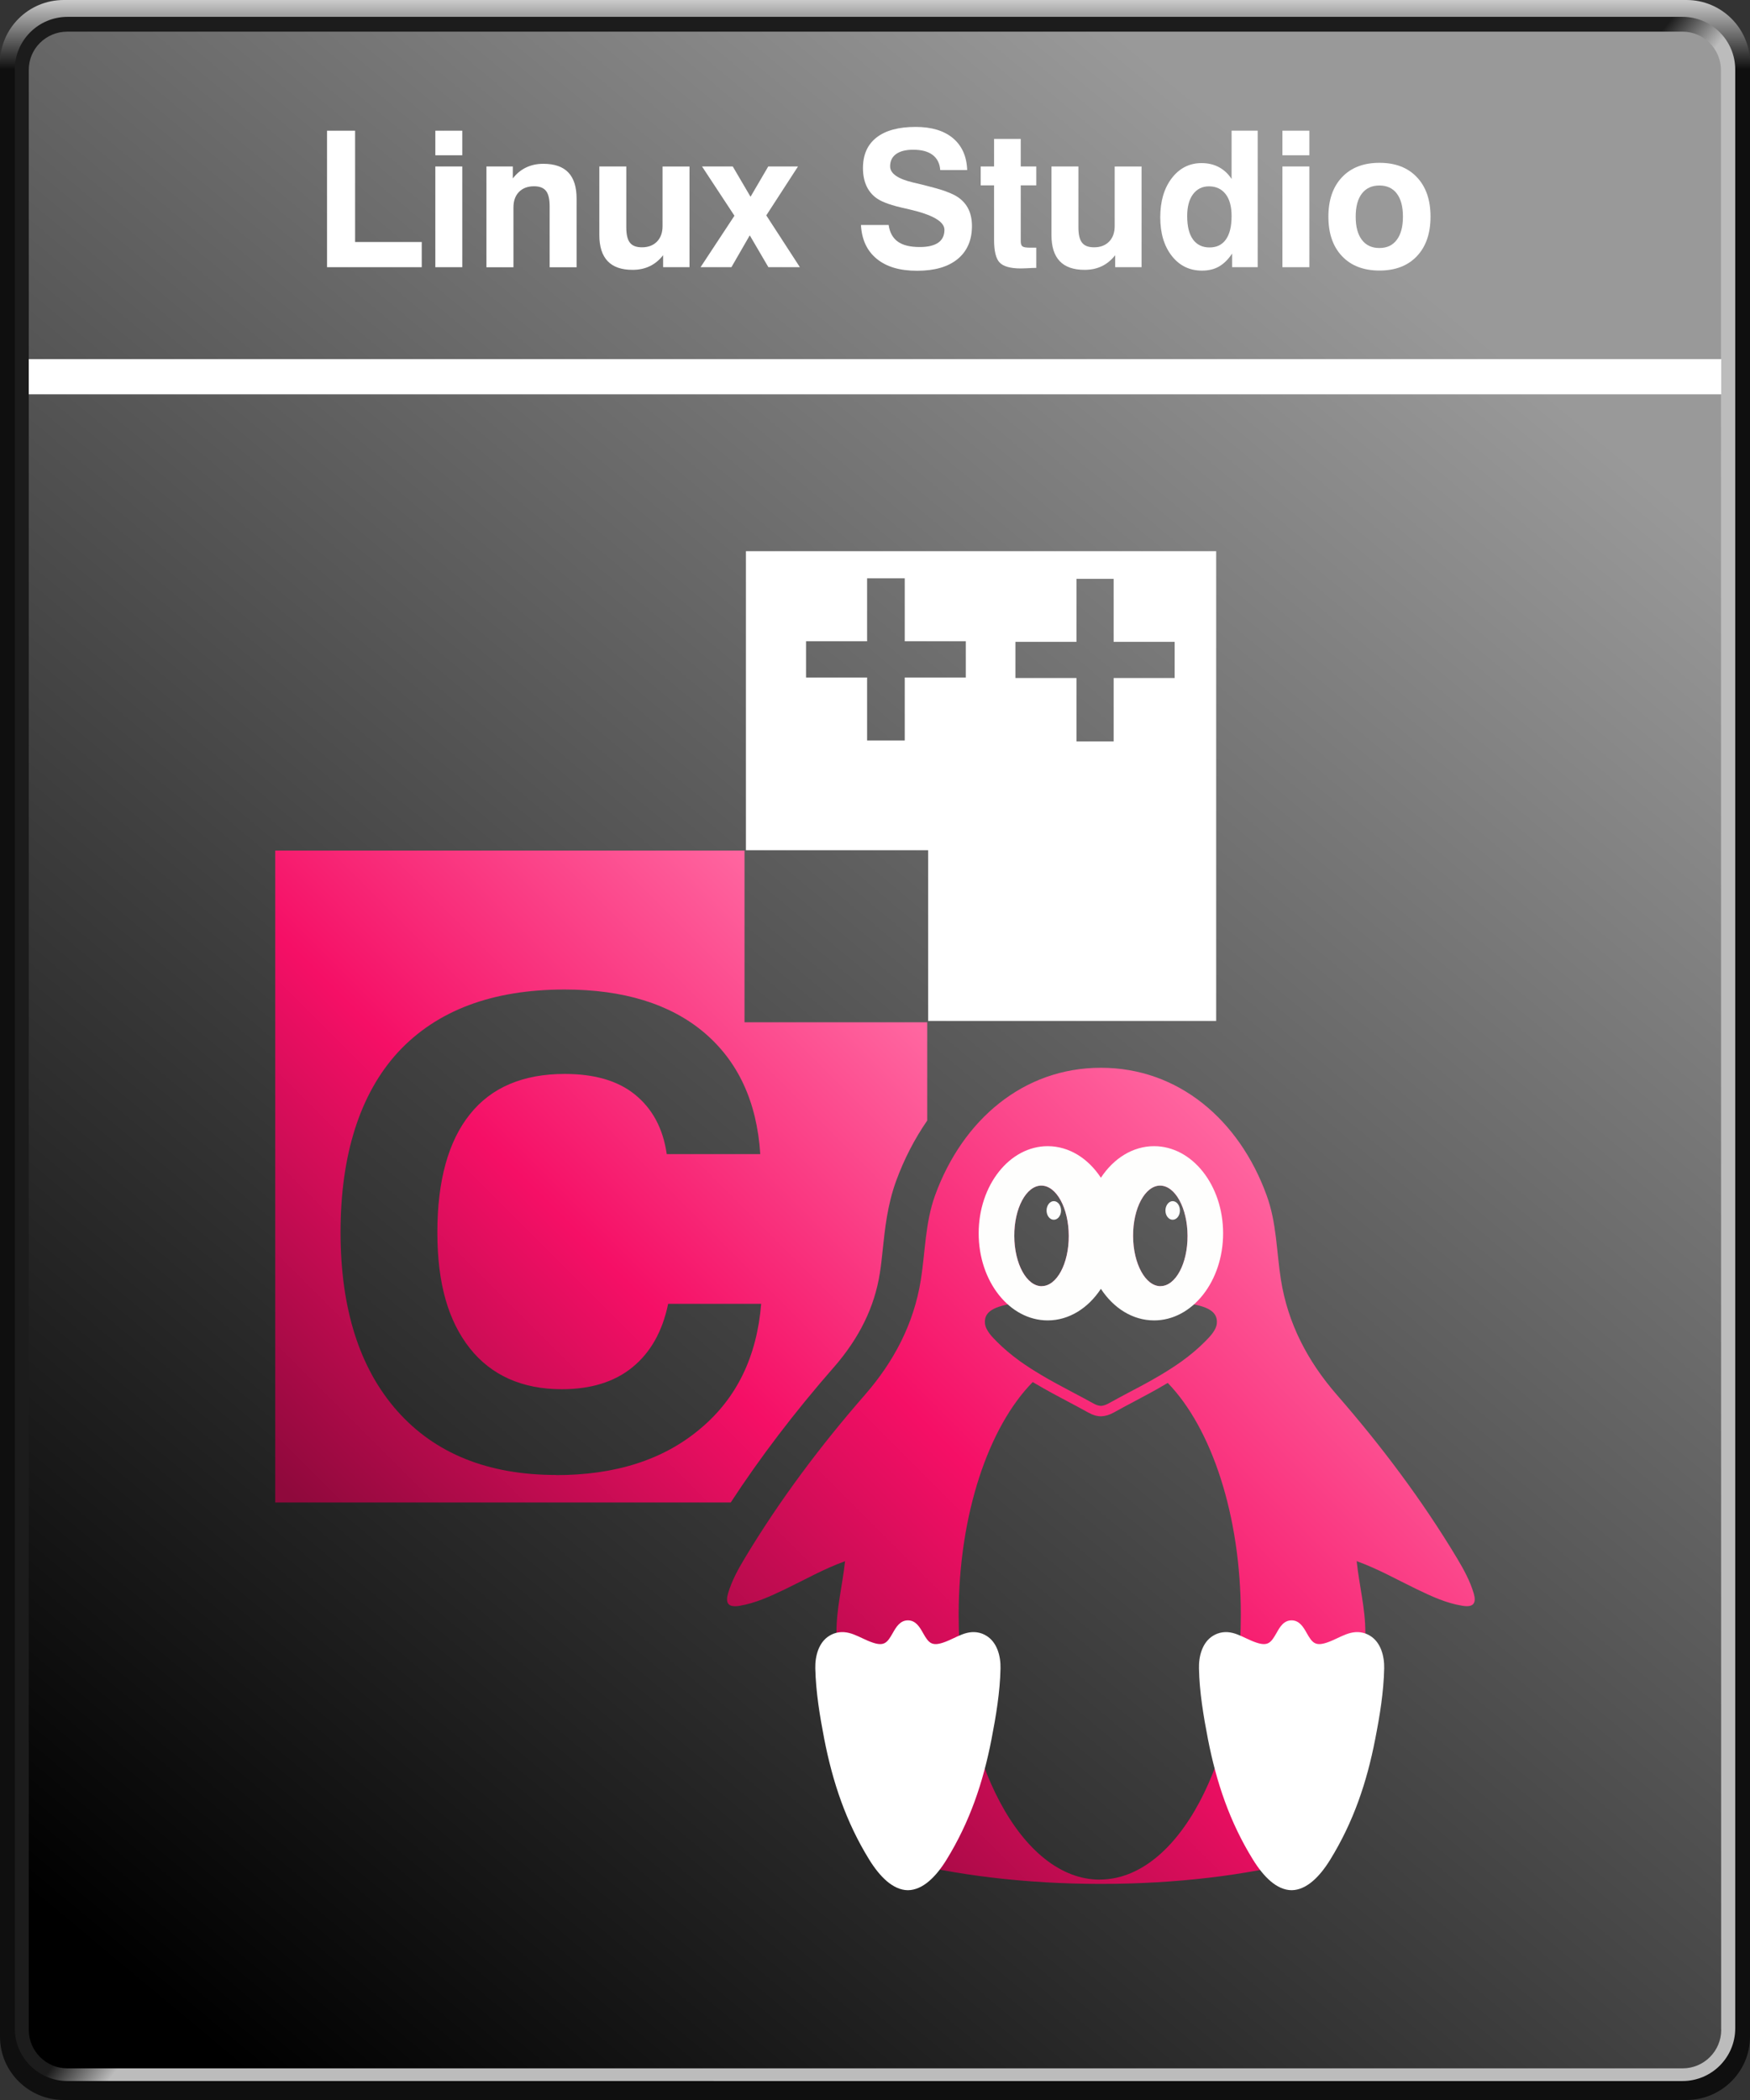 <?xml version="1.0" encoding="UTF-8"?>
<svg xmlns="http://www.w3.org/2000/svg" xmlns:xlink="http://www.w3.org/1999/xlink" id="Layer_2" data-name="Layer 2" viewBox="0 0 250 300">
  <rect x="0" y="0" width="250" height="300" fill="#333333" stroke="none"/>
  <defs>
    <linearGradient id="linear-gradient" x1="125" y1="78" x2="125" y2="87.92" gradientTransform="translate(0 -78)" gradientUnits="userSpaceOnUse">
      <stop offset="0" stop-color="#cbcbcb"></stop>
      <stop offset="1" stop-color="#0f0f0f"></stop>
    </linearGradient>
    <linearGradient id="linear-gradient-2" x1="123.4" y1="226.59" x2="129.32" y2="231.27" gradientTransform="translate(0 -78)" gradientUnits="userSpaceOnUse">
      <stop offset="0" stop-color="#1c1c1c"></stop>
      <stop offset="1" stop-color="#bcbcbc"></stop>
    </linearGradient>
    <linearGradient id="linear-gradient-3" x1="210.85" y1="125.14" x2="15.95" y2="358.63" gradientTransform="translate(0 -78)" gradientUnits="userSpaceOnUse">
      <stop offset="0" stop-color="#999"></stop>
      <stop offset="1" stop-color="#000"></stop>
    </linearGradient>
    <linearGradient id="New_Gradient_Swatch_copy_3" data-name="New Gradient Swatch copy 3" x1="195.54" y1="180.54" x2="109.06" y2="267.02" gradientUnits="userSpaceOnUse">
      <stop offset="0" stop-color="#ff66a0"></stop>
      <stop offset=".5" stop-color="#f50f66"></stop>
      <stop offset="1" stop-color="#8f093c"></stop>
    </linearGradient>
    <linearGradient id="New_Gradient_Swatch_copy_3-2" data-name="New Gradient Swatch copy 3" x1="112.24" y1="127.7" x2="33.88" y2="206.06" xlink:href="#New_Gradient_Swatch_copy_3"></linearGradient>
  </defs>
  <path id="außen" d="M250,290.96c0,5-4.1,9.04-9.1,9.04H9.1c-5,0-9.1-4.04-9.1-9.04V9.04C0,4.04,4.1,0,9.1,0h231.84c4.97,0,9.07,4.04,9.07,9.04v281.93Z" style="fill: url(#linear-gradient); fill-rule: evenodd; stroke-width: 0px;"></path>
  <path d="M247.89,289.76c0,4.16-3.37,7.53-7.53,7.53H9.64c-4.16,0-7.53-3.37-7.53-7.53V9.94c0-4.16,3.37-7.53,7.53-7.53h230.72c4.16,0,7.53,3.37,7.53,7.53v279.82Z" style="fill: url(#linear-gradient-2); fill-rule: evenodd; stroke-width: 0px;"></path>
  <path d="M245.89,289.97c0,3.04-2.47,5.51-5.51,5.51H9.62c-3.04,0-5.51-2.47-5.51-5.51V10.03c-.03-3.04,2.44-5.51,5.51-5.51h230.72c3.04,0,5.51,2.47,5.51,5.51l.03,279.94Z" style="fill: url(#linear-gradient-3); fill-rule: evenodd; stroke-width: 0px;"></path>
  <rect x="4.11" y="51.3" width="241.78" height="5.03" style="fill: #fff; stroke-width: 0px;"></rect>
  <g>
    <path d="M46.72,38.17v-19.5h4.01v15.9h9.52v3.6h-13.53Z" style="fill: #fff; stroke-width: 0px;"></path>
    <path d="M62.19,22.18v-3.51h3.85v3.51h-3.85ZM62.19,38.17v-14.39h3.85v14.39h-3.85Z" style="fill: #fff; stroke-width: 0px;"></path>
    <path d="M69.49,38.17v-14.39h3.77v1.71c.54-.7,1.17-1.22,1.91-1.57s1.55-.52,2.45-.52c1.59,0,2.78.41,3.57,1.24.79.83,1.18,2.07,1.18,3.73v9.81h-3.85v-8.7c0-1.03-.17-1.77-.52-2.21s-.92-.66-1.7-.66c-.91,0-1.63.27-2.16.81-.53.54-.79,1.28-.79,2.22v8.54h-3.85Z" style="fill: #fff; stroke-width: 0px;"></path>
    <path d="M98.5,23.78v14.39h-3.77v-1.71c-.55.7-1.18,1.22-1.91,1.57-.73.35-1.55.52-2.46.52-1.58,0-2.76-.41-3.55-1.24-.79-.83-1.19-2.07-1.19-3.72v-9.81h3.85v8.7c0,1.02.17,1.75.52,2.19.34.44.91.66,1.71.66.9,0,1.62-.27,2.15-.81.53-.54.8-1.28.8-2.22v-8.51h3.85Z" style="fill: #fff; stroke-width: 0px;"></path>
    <path d="M100.08,38.17l4.84-7.35-4.63-7.04h4.39l2.54,4.33,2.53-4.33h4.25l-4.53,6.99,4.8,7.4h-4.5l-2.66-4.55-2.62,4.55h-4.42Z" style="fill: #fff; stroke-width: 0px;"></path>
    <path d="M122.99,32.14h3.96c.15,1.07.59,1.86,1.31,2.38.72.52,1.77.77,3.14.77,1.16,0,2.04-.21,2.63-.62.59-.41.89-1.03.89-1.84,0-1.18-1.7-2.16-5.1-2.94l-.12-.03c-.09-.02-.23-.05-.41-.09-1.82-.4-3.12-.84-3.89-1.34-.69-.44-1.21-1.03-1.58-1.78-.36-.75-.54-1.63-.54-2.64,0-1.9.64-3.35,1.93-4.36,1.29-1.01,3.15-1.52,5.59-1.52,2.28,0,4.06.54,5.34,1.61,1.28,1.08,1.96,2.59,2.03,4.55h-3.85c-.07-.94-.43-1.66-1.09-2.16s-1.58-.74-2.79-.74c-1.05,0-1.86.21-2.43.62-.57.41-.85,1-.85,1.75,0,1.03,1.11,1.8,3.32,2.32.6.14,1.07.25,1.4.33,1.42.36,2.43.64,3.02.85s1.12.43,1.56.67c.79.44,1.39,1.03,1.79,1.75.4.73.6,1.6.6,2.61,0,2.03-.69,3.6-2.05,4.72-1.37,1.12-3.29,1.67-5.79,1.67s-4.38-.57-5.77-1.71c-1.39-1.14-2.14-2.76-2.25-4.86Z" style="fill: #fff; stroke-width: 0px;"></path>
    <path d="M148.03,38.27c-.35,0-.77.02-1.26.05-.49.02-.8.03-.93.03-1.47,0-2.48-.28-3.02-.83-.54-.55-.81-1.64-.81-3.26v-7.78h-1.91v-2.7h1.91v-3.93h3.81v3.93h2.22v2.7h-2.22v7.97c0,.38.08.63.25.75.17.12.51.18,1.03.18h.94v2.9Z" style="fill: #fff; stroke-width: 0px;"></path>
    <path d="M163.08,23.78v14.39h-3.77v-1.71c-.55.7-1.18,1.22-1.91,1.57-.73.35-1.55.52-2.46.52-1.58,0-2.76-.41-3.55-1.24s-1.18-2.07-1.18-3.72v-9.81h3.85v8.7c0,1.02.17,1.75.52,2.19.34.44.91.66,1.71.66.9,0,1.62-.27,2.15-.81.53-.54.8-1.28.8-2.22v-8.51h3.85Z" style="fill: #fff; stroke-width: 0px;"></path>
    <path d="M179.67,18.67v19.5h-3.65v-1.95c-.56.84-1.18,1.45-1.87,1.85s-1.51.59-2.44.59c-1.77,0-3.21-.7-4.31-2.1-1.1-1.4-1.65-3.24-1.65-5.52s.55-4.16,1.65-5.59c1.1-1.43,2.52-2.15,4.25-2.15.93,0,1.75.19,2.48.58.73.39,1.33.95,1.81,1.69v-6.9h3.73ZM169.6,30.87c0,1.46.27,2.57.82,3.33.55.76,1.34,1.15,2.37,1.15s1.8-.38,2.34-1.14.81-1.87.81-3.34c0-1.36-.28-2.41-.85-3.14s-1.36-1.11-2.38-1.11c-.96,0-1.72.38-2.28,1.13s-.83,1.79-.83,3.12Z" style="fill: #fff; stroke-width: 0px;"></path>
    <path d="M183.2,22.18v-3.51h3.85v3.51h-3.85ZM183.2,38.17v-14.39h3.85v14.39h-3.85Z" style="fill: #fff; stroke-width: 0px;"></path>
    <path d="M189.77,30.95c0-2.39.65-4.27,1.95-5.64,1.3-1.37,3.08-2.05,5.35-2.05s4.04.68,5.34,2.05,1.95,3.25,1.95,5.64-.65,4.28-1.95,5.65c-1.3,1.37-3.08,2.05-5.34,2.05s-4.05-.68-5.35-2.05c-1.3-1.37-1.95-3.25-1.95-5.65ZM193.67,30.95c0,1.43.29,2.53.88,3.31.59.78,1.42,1.17,2.51,1.17s1.9-.39,2.48-1.17c.59-.78.88-1.88.88-3.31s-.29-2.52-.87-3.29c-.58-.77-1.41-1.16-2.49-1.16s-1.92.39-2.51,1.16c-.59.77-.88,1.87-.88,3.29Z" style="fill: #fff; stroke-width: 0px;"></path>
  </g>
  <path d="M106.56,78.74v42.72h26.03v24.39h41.15v-67.11h-67.18ZM137.97,96.79h-8.72v8.99h-5.38v-8.99h-8.72v-5.18h8.72v-8.99h5.38v8.99h8.72v5.18ZM167.81,96.86h-8.72v9.06h-5.31v-9.06h-8.72v-5.17h8.72v-9h5.31v9h8.72v5.17Z" style="fill: #fff; stroke-width: 0px;"></path>
  <path d="M210.52,227.59c-.52-1.76-1.42-3.38-2.35-4.95-5.01-8.34-10.83-16.08-17.21-23.4-4.13-4.75-6.97-10.13-7.97-16.41-.64-4.03-.6-8.12-2.04-12.06-3.92-10.81-12.63-18.23-23.67-18.23h-.02c-11.04,0-19.75,7.42-23.68,18.23-1.42,3.94-1.39,8.03-2.03,12.06-1,6.28-3.84,11.66-7.97,16.41-6.39,7.32-12.2,15.06-17.21,23.4-.95,1.58-1.83,3.2-2.35,4.95-.41,1.37-.06,2.08,1.59,1.82,2.36-.39,4.47-1.39,6.59-2.4,2.77-1.33,5.45-2.87,8.52-3.98-.37,3.5-1.24,6.77-1.22,10.15,0,.81-.39,1.92-.39,1.92,0,0,8.24,21.54,9.02,30.64,8.34,2.14,18.36,3.39,29.14,3.39s20.7-1.23,29-3.36c3.52-8.25,8.44-21.49,8.78-30.82v-1.78c0-3.38-.87-6.65-1.24-10.15,3.09,1.12,5.76,2.65,8.52,3.98,2.12,1.02,4.23,2.02,6.6,2.4,1.64.27,2-.44,1.59-1.82ZM145.68,194.44c-1.25-.91-2.31-1.81-3.24-2.74-.69-.69-1.63-1.64-1.73-2.63-.18-1.81,1.54-2.46,4.16-2.89.85-.14,1.71-.27,2.56-.39.44-.07.87-.13,1.3-.2,3.18-.48,5.97-1.7,8.54-1.76,2.57.06,5.36,1.28,8.54,1.76.42.06.85.13,1.28.19.86.13,1.72.26,2.58.4,2.63.42,4.34,1.08,4.16,2.89-.09.98-1.03,1.93-1.72,2.62-.95.95-2.01,1.85-3.25,2.75-.87.63-1.86,1.27-3.01,1.96-.06.03-.11.07-.17.1-.36.21-.73.42-1.09.63-.58.33-1.17.65-1.75.96-.3.16-.59.32-.89.47-.23.12-.46.24-.68.36-.95.51-1.94,1.03-2.89,1.56-.42.23-.77.34-1.1.36-.33-.01-.68-.12-1.1-.36-.94-.52-1.9-1.03-2.83-1.52-1.54-.82-3.14-1.66-4.66-2.57-.01,0-.02-.01-.03-.02h0c-1.13-.67-2.11-1.31-2.99-1.94ZM165.73,169.38c2.15,0,3.91,3.21,3.92,7.17.02,3.96-1.71,7.19-3.86,7.19-2.14.02-3.91-3.2-3.92-7.17-.02-3.97,1.71-7.19,3.86-7.2ZM148.76,169.38c2.15,0,3.91,3.21,3.92,7.17.02,3.96-1.71,7.19-3.86,7.19-2.15.02-3.91-3.2-3.92-7.17-.02-3.97,1.71-7.19,3.86-7.2ZM157.11,268.52c-11.14,0-20.16-16.92-20.16-37.81,0-14.37,4.28-26.87,10.58-33.27h0c.05.03.11.06.16.09.08.05.16.1.24.14,1.55.92,3.16,1.78,4.73,2.61.92.49,1.88.99,2.8,1.51.64.36,1.22.53,1.81.54h.04c.58-.02,1.16-.19,1.8-.54.95-.53,1.92-1.05,2.87-1.55,1.54-.81,3.13-1.66,4.65-2.57.06-.04.12-.08.19-.11,6.23,6.43,10.44,18.86,10.44,33.14,0,20.88-9.02,37.81-20.15,37.81Z" style="fill: url(#New_Gradient_Swatch_copy_3); stroke-width: 0px;"></path>
  <path d="M119.11,195.34c3.66-4.21,5.82-8.61,6.58-13.45.18-1.12.3-2.28.43-3.52.31-2.93.66-6.25,1.89-9.64,1.16-3.18,2.67-6.07,4.45-8.65v-14.04h-26.1v-24.53H39.32v93.13h65.07c4.24-6.49,9.09-12.86,14.72-19.31ZM79.45,210.71c-9.74,0-17.31-3.07-22.69-9.13-5.38-6.07-8.11-14.58-8.11-25.55s2.73-19.76,8.24-25.75c5.52-5.93,13.43-8.92,23.78-8.92,8.38,0,15.06,2.05,19.9,6.13,4.84,4.09,7.56,9.88,8.04,17.38h-13.36c-.54-3.75-2.11-6.54-4.56-8.52-2.46-1.98-5.79-2.93-10.02-2.93-5.92,0-10.49,1.91-13.56,5.79-3.06,3.82-4.63,9.47-4.63,16.83s1.57,12.67,4.63,16.56c3.07,3.88,7.5,5.86,13.15,5.86,4.09,0,7.5-1.02,10.08-3.13,2.59-2.11,4.29-5.11,5.11-9.07h13.29c-.61,7.5-3.47,13.49-8.72,17.86-5.25,4.43-12.12,6.61-20.57,6.61Z" style="fill: url(#New_Gradient_Swatch_copy_3-2); stroke-width: 0px;"></path>
  <path d="M164.87,163.74c-3.06,0-5.79,1.76-7.6,4.51-1.81-2.76-4.54-4.51-7.6-4.51-5.44,0-9.86,5.57-9.86,12.45s4.41,12.44,9.86,12.44c3.06,0,5.79-1.76,7.6-4.51,1.81,2.76,4.54,4.51,7.6,4.51,5.45,0,9.86-5.57,9.86-12.44s-4.41-12.45-9.86-12.45ZM148.82,183.74c-2.15.01-3.91-3.2-3.92-7.17-.02-3.97,1.71-7.19,3.86-7.2,2.15,0,3.91,3.21,3.92,7.17.02,3.96-1.71,7.19-3.86,7.19ZM165.79,183.74c-2.14.01-3.91-3.2-3.92-7.17-.02-3.97,1.71-7.19,3.86-7.2,2.15,0,3.91,3.21,3.92,7.17.02,3.96-1.71,7.19-3.86,7.19Z" style="fill: #fefefd; fill-rule: evenodd; stroke-width: 0px;"></path>
  <path d="M151.58,172.93c0,.73-.46,1.32-1.04,1.32s-1.03-.6-1.03-1.32.46-1.34,1.03-1.34,1.04.59,1.04,1.34Z" style="fill: #fefefd; fill-rule: evenodd; stroke-width: 0px;"></path>
  <path d="M168.56,172.93c0,.73-.46,1.32-1.04,1.32s-1.03-.6-1.03-1.32.47-1.34,1.03-1.34,1.04.59,1.04,1.34Z" style="fill: #fefefd; fill-rule: evenodd; stroke-width: 0px;"></path>
  <path d="M129.7,270.03c2.12-.02,4.01-1.91,5.52-4.36,3.32-5.39,5.23-11.04,6.43-17.24.64-3.31,1.21-6.71,1.28-10.09.04-1.7-.46-3.7-2-4.65-.21-.13-.41-.23-.62-.31-2.11-.77-3.67.64-5.55,1.27-1.68.57-2.12.01-2.88-1.33-.49-.87-1.05-1.84-2.18-1.84h0c-1.12,0-1.69.97-2.18,1.84-.76,1.34-1.2,1.9-2.87,1.33-1.88-.63-3.45-2.04-5.56-1.27-.21.08-.41.18-.62.31-1.54.94-2.04,2.94-2,4.65.08,3.37.64,6.78,1.28,10.09,1.21,6.2,3.11,11.86,6.43,17.24,1.52,2.45,3.4,4.34,5.52,4.36h0Z" style="fill: #fff; fill-rule: evenodd; stroke-width: 0px;"></path>
  <path d="M184.51,270.03c2.12-.02,4.01-1.91,5.52-4.36,3.32-5.39,5.23-11.04,6.43-17.24.65-3.31,1.21-6.71,1.28-10.09.04-1.7-.46-3.7-2-4.65-.21-.13-.41-.23-.62-.31-2.1-.77-3.67.64-5.55,1.27-1.68.57-2.12.01-2.88-1.33-.49-.87-1.05-1.84-2.18-1.84h0c-1.13,0-1.69.97-2.17,1.84-.77,1.34-1.2,1.9-2.88,1.33-1.89-.63-3.45-2.04-5.56-1.27-.21.08-.41.18-.62.31-1.54.94-2.04,2.94-2,4.65.07,3.37.64,6.78,1.28,10.09,1.21,6.2,3.11,11.86,6.44,17.24,1.52,2.45,3.39,4.34,5.52,4.36h0Z" style="fill: #fff; fill-rule: evenodd; stroke-width: 0px;"></path>
</svg>
